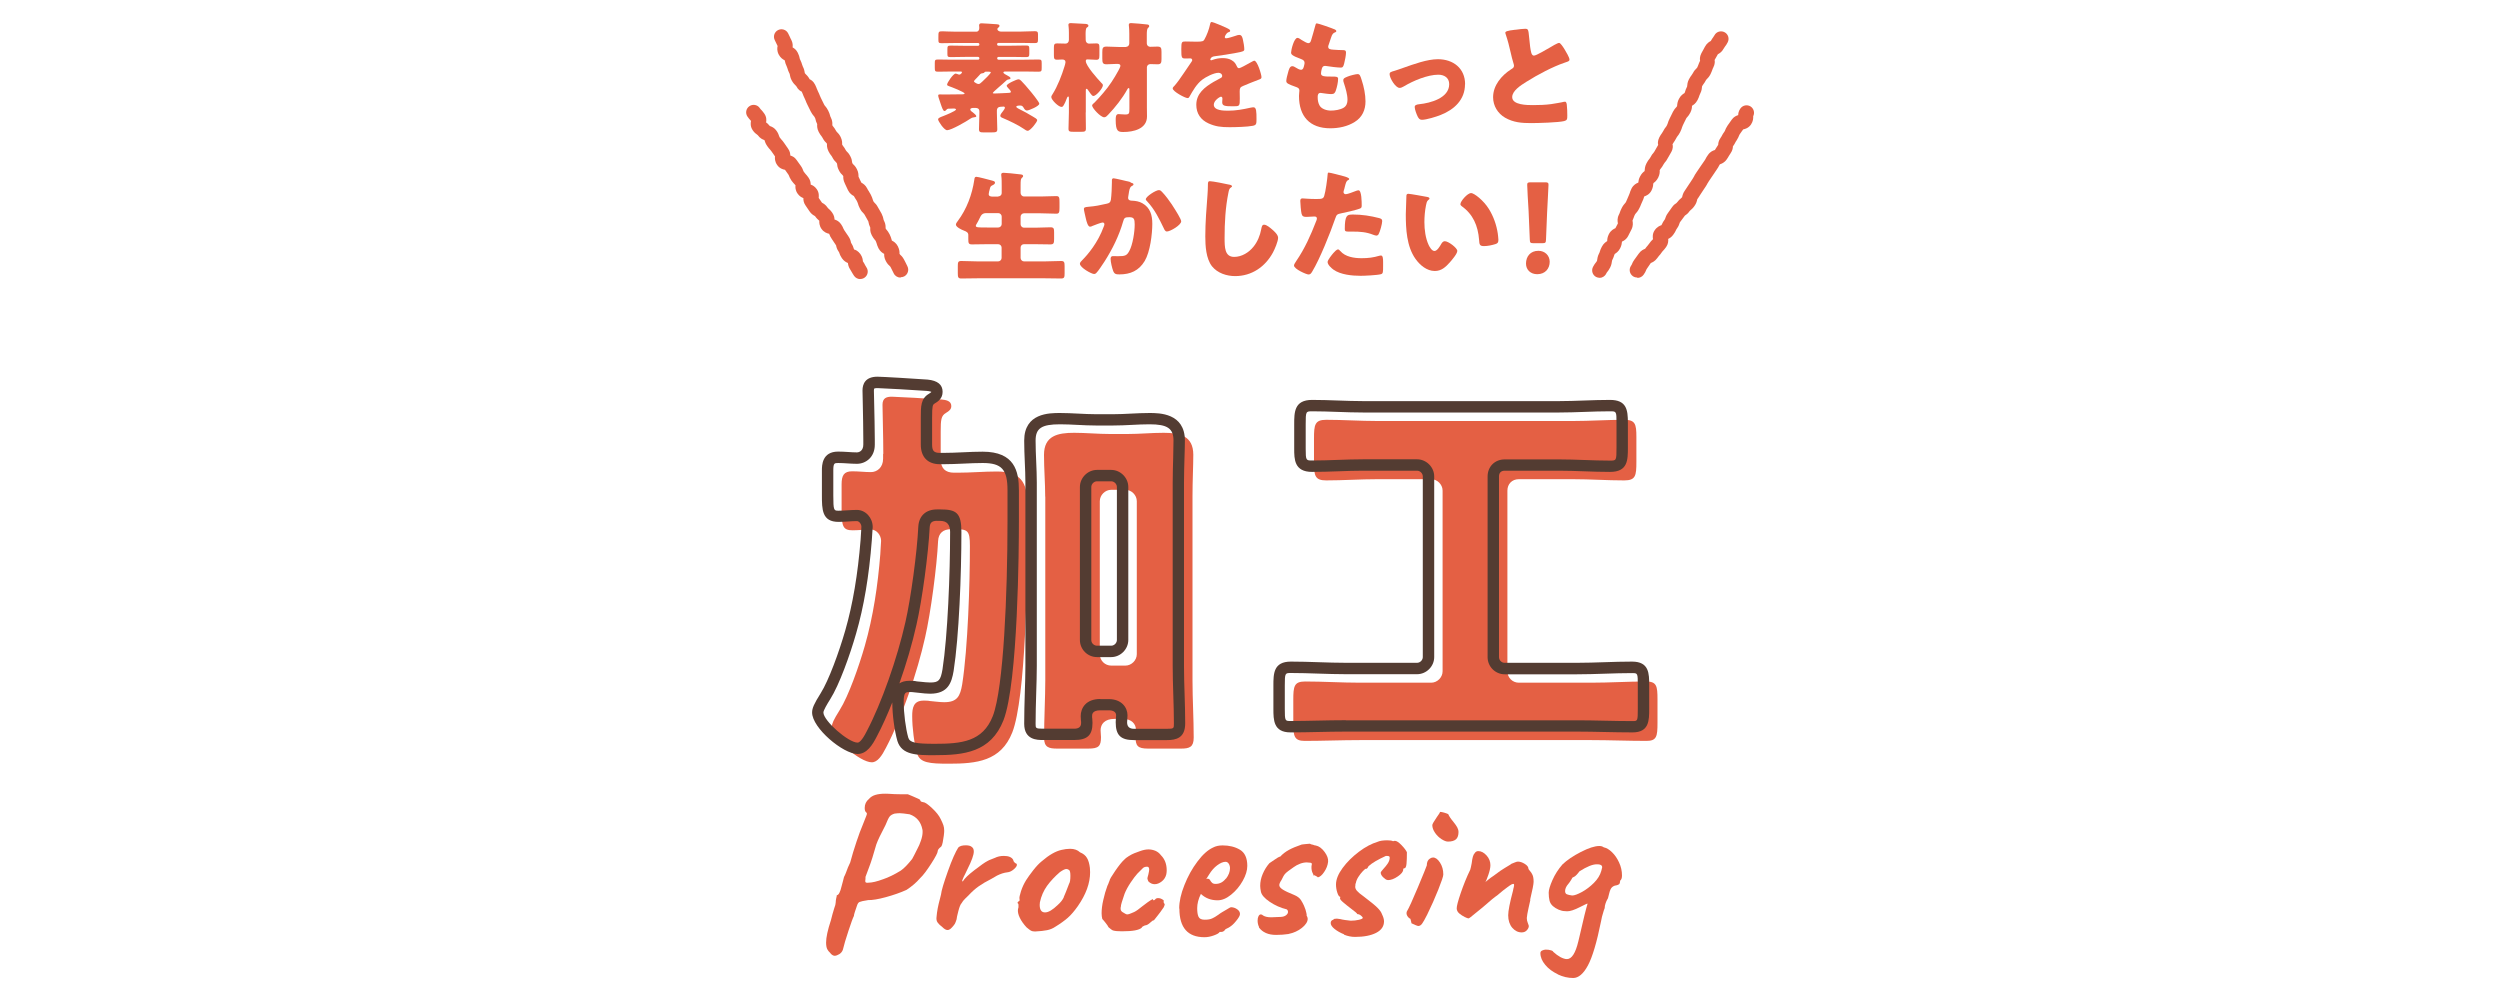 <?xml version="1.0" encoding="UTF-8"?>
<svg id="_レイヤー_1" data-name="レイヤー 1" xmlns="http://www.w3.org/2000/svg" width="250" height="100" version="1.1" viewBox="0 0 250 100">
  <defs>
    <style>
      .cls-1 {
        fill: #533c32;
      }

      .cls-1, .cls-2 {
        stroke-width: 0px;
      }

      .cls-2 {
        fill: #e46044;
      }
    </style>
  </defs>
  <g>
    <g>
      <path class="cls-2" d="M88.33,45.4c0-1.83-.08-4.23-.08-4.92s.41-.81.94-.81c.37,0,3.95.2,4.96.28.41.04.98.12.98.65,0,.33-.2.49-.53.69-.49.28-.53.69-.53,1.87v2.73c0,.94.45,1.38,1.34,1.38h.33c1.34,0,2.65-.12,3.95-.12,2.36,0,3.05,1.06,3.05,3.3v3.09c0,4.19-.16,16.24-1.51,19.7-1.14,2.89-3.58,3.13-6.35,3.13-1.91,0-2.89-.08-3.17-1.02-.29-.98-.49-2.56-.49-3.74,0-.81.12-1.55,1.14-1.55.16,0,.45,0,.61.04.49.04.98.12,1.46.12,1.3,0,1.59-.61,1.79-1.79.57-3.66.77-10.05.77-13.84,0-1.59-.24-1.67-1.55-1.67h-.33c-.81,0-1.26.41-1.3,1.18-.12,2.52-.73,7.16-1.3,9.64-.77,3.46-2.32,8.02-3.91,11.03-.41.81-.85,1.46-1.42,1.46-1.18,0-3.99-2.4-3.99-3.58,0-.29.16-.65.77-1.63.9-1.42,1.95-4.44,2.52-6.43.85-2.97,1.3-6.06,1.55-9.16,0-.2.08-1.22.08-1.34,0-.57-.45-1.14-1.02-1.14-.61,0-1.22.08-1.83.08-.98,0-1.1-.41-1.1-2.12v-2.48c0-.9.24-1.3,1.06-1.3.65,0,1.26.08,1.87.08s1.22-.45,1.22-1.34v-.49ZM104.52,49.67c0-1.38-.12-2.77-.12-4.19,0-1.91,1.38-2.2,3.01-2.2,1.18,0,2.4.12,3.58.12h1.75c1.22,0,2.4-.12,3.62-.12,1.59,0,2.97.28,2.97,2.2,0,1.06-.08,2.6-.08,4.19v18.35c0,1.91.12,3.83.12,5.74,0,.94-.41,1.1-1.26,1.1h-3.3c-1.06,0-1.26-.28-1.26-1.22,0-.24.04-.45.04-.69,0-.53-.41-1.06-1.3-1.06h-.85c-.98,0-1.38.53-1.38,1.14,0,.24.04.45.04.69,0,.9-.24,1.14-1.26,1.14h-3.13c-.81,0-1.3-.12-1.3-1.06,0-1.91.12-4.07.12-5.78v-18.35ZM109.98,65.42c0,.65.53,1.14,1.14,1.14h1.42c.61,0,1.14-.53,1.14-1.14v-15.3c0-.61-.53-1.14-1.14-1.14h-1.42c-.61,0-1.14.53-1.14,1.14v15.3Z"/>
      <path class="cls-2" d="M151.88,47.92c-.69,0-1.14.49-1.14,1.14v18.07c0,.61.49,1.14,1.14,1.14h7.24c1.83,0,3.66-.12,5.49-.12,1.06,0,1.14.45,1.14,1.79v2.36c0,1.34-.08,1.79-1.1,1.79-1.87,0-3.7-.08-5.53-.08h-23.12c-1.87,0-3.7.08-5.53.08-1.06,0-1.14-.49-1.14-1.79v-2.32c0-1.34.08-1.83,1.18-1.83,1.83,0,3.66.12,5.49.12h7.12c.61,0,1.14-.53,1.14-1.14v-18.07c0-.61-.53-1.14-1.14-1.14h-5.41c-1.67,0-3.38.12-5.09.12-1.1,0-1.22-.45-1.22-1.75v-2.44c0-1.38.08-1.87,1.22-1.87,1.71,0,3.42.12,5.09.12h19.62c1.67,0,3.38-.12,5.09-.12,1.1,0,1.22.41,1.22,1.71v2.48c0,1.42-.08,1.87-1.22,1.87-1.71,0-3.42-.12-5.09-.12h-5.45Z"/>
    </g>
    <g>
      <path class="cls-2" d="M83.22,95.49c-.08-.05-.15-.12-.21-.21-.12-.1-.21-.23-.29-.37-.07-.15-.11-.37-.11-.66,0-.51.16-1.25.48-2.22.1-.41.21-.81.33-1.19.1-.26.15-.46.15-.59,0-.12.02-.25.05-.41.04-.15.06-.26.06-.32.18,0,.34-.3.48-.9.06-.22.11-.41.15-.56.04-.15.07-.28.09-.36.03-.04.06-.11.1-.2.04-.09.07-.17.1-.24.12-.35.26-.69.42-1.01.18-.66.38-1.35.63-2.08s.44-1.27.6-1.62l.26-.66s.05-.13.1-.25c.05-.12.08-.22.08-.27s-.02-.1-.07-.13c-.1-.07-.15-.22-.15-.44,0-.37.14-.67.42-.9.16-.19.38-.33.65-.41s.6-.12.98-.12c.16,0,.45.01.86.04.18.01.65.02,1.41.02.09.04.25.11.48.2.5.21.75.33.75.37,0,.07.03.12.08.15.05.03.13.05.23.07.16,0,.45.2.87.59s.71.76.87,1.1c.13.26.22.47.27.62.05.15.08.33.08.55,0,.09-.01.25-.04.48-.03.23-.07.46-.11.68-.04.22-.1.36-.15.42-.24.18-.35.33-.35.46,0,.15-.21.56-.64,1.23s-.8,1.17-1.12,1.47c-.38.44-.84.83-1.36,1.17-.62.28-1.31.52-2.08.73-.77.21-1.35.3-1.75.29-.47.07-.76.14-.87.19-.11.05-.19.17-.25.36-.07.21-.14.41-.21.62-.07.21-.1.34-.1.42-.09.16-.27.65-.54,1.47s-.46,1.45-.56,1.89c-.06.19-.18.34-.35.45-.18.11-.34.17-.48.17-.07,0-.15-.03-.23-.08ZM86.82,88.27c.38,0,.88-.12,1.5-.35.53-.18,1.11-.46,1.76-.86.32-.22.7-.61,1.14-1.17.09-.15.26-.49.53-1.03.12-.21.23-.47.34-.79.11-.32.17-.61.17-.86,0-.12,0-.21-.02-.26-.15-.76-.57-1.27-1.28-1.52-.47-.07-.8-.11-.99-.11-.1,0-.27.01-.51.04-.23.07-.4.17-.5.3-.1.12-.23.41-.41.85-.47.89-.78,1.54-.92,1.94-.28,1-.52,1.76-.73,2.3-.21.54-.32.85-.35.94v.09c0,.09,0,.18-.02.26s0,.15.04.2c.03.03.11.04.24.04Z"/>
      <path class="cls-2" d="M93.77,92.26c-.12-.15-.15-.35-.11-.62.04-.5.15-1.08.33-1.74l.11-.44c.04-.4.28-1.18.69-2.34s.77-1.95,1.04-2.37c.15-.15.4-.22.75-.22.29,0,.5.06.62.18.12.09.18.23.18.44,0,.34-.21.93-.64,1.78l-.22.46c-.1.19-.19.37-.25.53-.07.16-.06.23.01.22.16-.28.55-.66,1.18-1.14.62-.48,1.05-.78,1.29-.9.1-.06.23-.12.4-.18.16-.06.27-.1.33-.13.26-.13.56-.2.9-.2.23,0,.44.03.6.1s.28.17.34.3c.01.1.06.18.12.24.07.06.11.1.14.11.04,0,.07.02.09.06s.02.06.02.08c0,.12-.1.27-.31.45-.21.18-.42.28-.64.3-.16.02-.33.05-.51.11-.18.06-.35.13-.53.22l-.57.33c-.5.25-.92.5-1.26.74-.34.24-.69.55-1.04.93-.07.07-.18.18-.32.31-.14.13-.26.29-.36.46-.1.1-.21.37-.32.8-.11.43-.17.7-.17.8-.02.04-.04.13-.09.26-.04.13-.11.25-.2.35-.13.16-.24.28-.33.35-.09.07-.18.11-.29.11-.15,0-.32-.1-.51-.29-.21-.16-.37-.31-.48-.46Z"/>
      <path class="cls-2" d="M103.1,93.07c-.1-.06-.25-.17-.44-.33-.29-.31-.52-.63-.68-.96-.16-.33-.22-.62-.18-.87.04-.1.06-.21.05-.31,0-.1-.01-.17-.01-.2-.06-.06-.09-.1-.09-.12s.01-.04.04-.07c.03-.02.05-.05.07-.08.09,0,.12-.08.09-.24-.03-.12.02-.37.15-.77s.3-.76.51-1.1c.16-.26.4-.59.71-.99s.6-.7.85-.9c.73-.63,1.39-1.01,1.98-1.14.29-.07.58-.11.86-.11.42,0,.75.12.99.35.32.13.56.32.7.57.15.25.24.58.29.99.01.09.02.23.02.44,0,1.09-.41,2.21-1.23,3.39-.34.48-.67.87-1.01,1.17-.34.29-.75.59-1.23.88-.26.18-.54.29-.84.35-.29.06-.69.1-1.19.13-.18,0-.32-.03-.42-.09ZM106.37,89.72c.12-.26.3-.71.54-1.35.09-.13.13-.4.13-.79,0-.35-.05-.55-.15-.59-.07-.06-.16-.09-.26-.09-.13,0-.34.1-.64.31-.51.44-.94.9-1.29,1.38-.34.48-.58,1.02-.71,1.64-.01.06-.02.15-.02.26,0,.5.18.75.53.75s.76-.25,1.28-.75c.28-.25.48-.5.6-.76Z"/>
      <path class="cls-2" d="M111.33,93.06c-.13-.05-.29-.17-.48-.34-.04-.1-.14-.24-.28-.42-.14-.18-.25-.31-.34-.4-.04-.16-.07-.35-.07-.57,0-.38.05-.83.17-1.34.11-.51.25-.98.41-1.41.06-.12.11-.23.14-.33.04-.1.06-.17.08-.2,0-.1.19-.42.56-.96.37-.54.67-.91.89-1.11.1-.12.26-.24.47-.37.21-.13.4-.23.56-.29.04-.01.22-.08.54-.2.32-.12.61-.18.87-.18.23,0,.47.05.69.14.23.1.41.25.56.45.38.38.57.88.57,1.5,0,.12-.01.25-.04.4-.07.29-.22.53-.45.71-.23.18-.47.28-.71.28s-.46-.1-.64-.29c-.06-.15-.09-.24-.09-.29s.03-.17.09-.37c.06-.26.09-.43.09-.51,0-.19-.07-.29-.2-.29-.18,0-.32.04-.42.13-.1.09-.29.28-.57.57-.19.21-.41.5-.67.89s-.46.76-.6,1.11c-.13.4-.22.68-.28.85-.05.17-.08.27-.08.3,0,.06,0,.11-.02.17-.02.05-.02.11-.02.17,0,.1.02.18.07.24.04.06.12.12.24.18.03.01.08.04.15.09s.15.07.22.07c.09,0,.21-.04.37-.11.16-.07.26-.12.31-.13.19-.09.46-.28.81-.57l.53-.4c.1-.07.19-.14.28-.19.08-.05.14-.09.19-.11s.07-.02.07.01c0,.06.02.09.07.09s.1-.03.15-.09c.06-.09.16-.13.31-.13.12,0,.24.03.36.1s.19.12.19.17l-.02.11c0,.07.04.15.11.22,0,.06-.02.14-.06.23-.04.1-.08.17-.14.23-.15.22-.31.45-.5.68-.18.23-.31.4-.38.48h-.02c-.07,0-.18.07-.31.2-.22.21-.41.31-.57.31-.06.03-.12.06-.2.1s-.11.08-.11.12c-.25.25-.91.37-1.98.37-.44,0-.73-.03-.86-.08Z"/>
      <path class="cls-2" d="M117.92,90.85c0-.69.17-1.47.52-2.34.34-.87.78-1.66,1.3-2.35.52-.7,1.04-1.16,1.55-1.4.28-.15.6-.22.97-.22.66,0,1.24.14,1.73.43.49.29.74.83.74,1.62,0,.45-.15.95-.46,1.5s-.69,1-1.16,1.38-.91.56-1.35.56c-.66,0-1.22-.21-1.67-.64-.25.5-.37.98-.37,1.43,0,.37.04.65.13.85.09.2.29.3.62.3s.56-.04.75-.13c.19-.09.37-.19.53-.31.16-.12.29-.21.37-.26l.09-.04h-.02c.26-.15.46-.26.58-.34.12-.08.23-.14.32-.17.22,0,.43.07.62.2s.29.29.29.48c0,.15-.13.39-.4.71-.26.33-.54.56-.81.69l-.26.13h.02c-.13.18-.26.26-.4.26h-.18c-.06.12-.25.23-.58.35-.33.12-.64.18-.94.18-1.67,0-2.51-.95-2.51-2.86ZM122.59,87.88c.27-.35.41-.7.41-1.06,0-.16-.04-.31-.12-.44-.08-.13-.19-.2-.32-.2-.25,0-.53.12-.84.35-.31.23-.58.54-.81.92l-.29.46c.06-.03.1-.04.13-.04.12,0,.21.05.26.15s.12.19.2.26c.07.07.19.11.35.11.41,0,.75-.18,1.02-.53Z"/>
      <path class="cls-2" d="M125.91,92.72c-.1-.21-.15-.42-.15-.66,0-.18.03-.32.09-.44.06-.12.14-.18.24-.18.07,0,.15.04.22.11.19.12.46.18.81.18.15,0,.47-.01.97-.04.22-.01.39-.07.52-.17.12-.1.19-.2.19-.32s-.04-.21-.13-.26h.02c-.62-.15-1.19-.4-1.72-.76-.53-.36-.82-.7-.88-1.02-.04-.21-.07-.4-.07-.57,0-.4.08-.79.25-1.19.17-.4.39-.76.67-1.08.07-.04.24-.16.5-.34.26-.18.44-.29.56-.32v.02c.26-.28.56-.51.89-.69.33-.18.76-.36,1.29-.54l.35-.04.46-.04s.05.03.12.06c.07.02.13.04.21.05.09.04.18.07.26.07.31.06.6.27.87.63s.39.69.36,1c-.04.35-.17.69-.39,1.01-.21.32-.43.51-.65.55.03-.01-.01-.05-.12-.11-.11-.06-.18-.1-.21-.11l-.09.04s0-.04-.01-.08c0-.04-.03-.08-.06-.14-.1-.19-.15-.43-.13-.73l.04-.22s-.03-.08-.08-.1-.12-.03-.21-.03c-.04-.01-.12-.02-.22-.02-.21,0-.43.04-.67.13-.24.09-.46.21-.65.35-.42.29-.7.5-.82.63-.12.12-.25.34-.39.65-.15.22-.22.39-.22.51,0,.15.11.29.34.44s.61.33,1.16.55c.31.13.53.3.66.5.13.2.23.39.31.57.07.18.12.31.15.39.03.09.06.21.09.35s.04.23.02.24l.04.09v-.02c.04.09.07.18.07.26,0,.29-.19.59-.57.9-.38.31-.84.51-1.36.62h.02c-.4.06-.81.09-1.25.09-.78,0-1.35-.25-1.72-.75Z"/>
      <path class="cls-2" d="M134.4,93.43c-.37-.15-.69-.33-.95-.54-.26-.21-.38-.41-.38-.58s.08-.29.24-.33l.11-.09s.09-.02.18-.02c.06-.01.13-.01.22.01.09.02.16.03.22.03.1.03.26.06.46.09l.57.07c.29,0,.57-.03.82-.09s.39-.12.39-.2c0-.04-.06-.12-.18-.22s-.24-.15-.37-.15c0-.06-.23-.26-.68-.59-.25-.19-.49-.38-.71-.57-.23-.19-.34-.33-.34-.42l.02-.04v-.11c-.1,0-.2-.14-.29-.42s-.13-.55-.13-.81c0-.5.22-1.05.66-1.65.44-.6.99-1.14,1.64-1.63s1.27-.81,1.86-.99c.22-.1.54-.15.97-.15.28,0,.47.03.57.09l.18-.04c.18,0,.4.15.68.44.28.29.45.53.53.7,0,.48-.01.87-.04,1.17-.03.29-.1.44-.22.44-.01,0-.04,0-.07.02-.03.02-.04.05-.04.11,0,.21-.18.43-.54.68-.36.25-.69.37-.98.37l-.09-.02c-.09-.01-.22-.1-.39-.26-.17-.16-.25-.32-.25-.48,0-.04.09-.16.26-.35.18-.19.33-.38.45-.56.12-.18.19-.38.19-.58,0-.07-.03-.12-.08-.14s-.15-.03-.3-.03c-.81.37-1.39.71-1.74,1.03-.04.09-.08.15-.12.2-.04.04-.08.07-.14.07,0-.01,0-.02-.02-.02-.03,0-.12.08-.29.25-.16.17-.31.36-.45.58-.14.22-.22.43-.25.62l-.04.07v.11s-.02.09-.02.18c0,.13.06.27.18.41.12.14.35.33.7.58.66.5,1.11.87,1.35,1.11s.39.46.45.65c.13.26.2.5.2.7,0,.5-.26.88-.78,1.15-.52.27-1.23.41-2.12.41-.35,0-.72-.07-1.09-.22Z"/>
      <path class="cls-2" d="M141.49,92.48c-.17-.07-.28-.12-.34-.15,0-.04-.02-.12-.05-.23-.04-.11-.05-.18-.05-.21-.13-.06-.24-.16-.32-.3-.08-.14-.1-.28-.05-.43.21-.35.58-1.16,1.11-2.43s.83-2,.89-2.19c0-.32.1-.55.31-.68.1-.07.21-.11.31-.11.25,0,.48.17.7.51.22.34.33.73.33,1.19,0,.18-.17.68-.5,1.51-.33.83-.7,1.66-1.11,2.5-.24.47-.41.78-.52.92-.11.15-.24.22-.38.22-.04,0-.15-.04-.32-.11ZM144.16,83.92c-.25-.16-.47-.37-.65-.63-.18-.26-.28-.52-.28-.78,0-.09.15-.36.46-.81.21-.28.31-.45.31-.51.1,0,.23.02.4.07.16.04.3.1.42.15.09.21.26.47.53.79.18.22.3.4.38.55.08.15.12.3.12.46,0,.32-.08.56-.25.72-.17.15-.44.23-.8.23-.18,0-.39-.08-.64-.24Z"/>
      <path class="cls-2" d="M153.04,89.97c-.03.13-.09.42-.19.85-.1.43-.15.76-.17.98,0,.16.03.33.1.5.07.17.1.27.1.3,0,.15-.07.29-.2.43-.13.14-.3.21-.51.21-.37,0-.68-.16-.95-.47-.26-.31-.4-.73-.4-1.24,0-.44.16-1.26.48-2.46.03-.16.05-.28.08-.36.02-.08.03-.15.03-.21,0-.07-.02-.11-.07-.11-.1,0-.25.07-.44.21-.19.14-.4.3-.62.47l-.55.46c-.23.15-.73.55-1.47,1.21-.1.07-.35.28-.74.6-.39.33-.61.5-.67.5s-.19-.05-.38-.14c-.2-.1-.38-.22-.55-.36-.17-.15-.25-.32-.25-.51,0-.22.13-.73.4-1.52s.58-1.57.95-2.33c.04-.12.09-.34.15-.66.06-.53.15-.86.29-.99.09-.15.21-.22.37-.22.29,0,.57.15.83.44.26.29.38.62.38.97,0,.25-.07.58-.21.98s-.24.64-.3.71c.04-.03.14-.11.28-.23.14-.12.33-.26.56-.41.5-.38.87-.64,1.12-.78.25-.14.43-.25.53-.32.06-.04.11-.08.14-.1.04-.02.06-.03.08-.03.04-.01.13-.05.25-.1.12-.05.22-.08.3-.08.22,0,.45.08.69.23.24.15.36.31.36.47,0,.04.05.12.15.23.1.11.19.24.26.4.07.15.11.38.11.69,0,.23-.12.84-.35,1.8Z"/>
      <path class="cls-2" d="M155.77,97.42c-.51-.24-.93-.55-1.25-.94-.32-.38-.48-.77-.48-1.17,0-.12.06-.21.18-.26s.23-.09.35-.09c.19,0,.36.02.52.07.15.04.23.1.23.15.25.23.5.41.74.54.24.12.45.19.63.19.48,0,.86-.59,1.14-1.76l.07-.29c.44-1.94.73-3.1.86-3.5-.04,0-.12.03-.24.09l-.53.26c-.54.28-.97.42-1.28.42l-.26-.02c-.16,0-.36-.05-.58-.14-.23-.1-.42-.22-.58-.36-.18-.16-.29-.35-.34-.56-.05-.21-.08-.47-.08-.78,0-.26.12-.68.37-1.25.25-.57.59-1.1,1.01-1.58.44-.42,1.05-.84,1.83-1.24s1.39-.6,1.85-.6c.18,0,.32.04.44.13.28.06.56.22.84.5.28.27.51.61.7,1.02.19.41.29.84.29,1.3,0,.25-.06.42-.18.51-.01.19-.05.31-.11.36-.06.05-.15.09-.29.12-.15.01-.28.07-.41.18-.12.1-.22.32-.3.66l-.11.44s-.05.09-.1.18c-.05.09-.1.21-.15.36s-.08.3-.08.45l-.09.24c-.12.38-.18.59-.18.62l-.09.44c-.43,2.13-.87,3.61-1.32,4.44-.45.84-.95,1.25-1.47,1.25s-1.03-.12-1.54-.36ZM158.19,89.2c.42-.23.83-.54,1.2-.91s.62-.77.74-1.2c.06-.21.09-.33.09-.37,0-.18-.14-.27-.42-.29h-.13c-.41,0-.98.23-1.72.7-.23.31-.41.49-.54.55s-.18.09-.17.09c-.06.12-.13.23-.21.35-.08.12-.14.21-.19.26-.22.25-.33.49-.33.73,0,.16.06.27.18.32s.29.09.53.12c.22,0,.54-.12.97-.35Z"/>
    </g>
  </g>
  <g>
    <path class="cls-1" d="M93.46,75.52c-1.76,0-3.28,0-3.72-1.42-.29-1.01-.51-2.62-.51-3.86-.5,1.25-1.02,2.42-1.54,3.39-.44.87-1.01,1.77-1.93,1.77-1.45,0-4.55-2.6-4.55-4.15,0-.43.19-.86.86-1.93.8-1.27,1.84-4.12,2.46-6.29.75-2.62,1.25-5.58,1.53-9.05,0-.08.02-.47.05-.81.02-.23.03-.43.03-.49,0-.28-.23-.57-.45-.57-.29,0-.58.02-.88.04-.32.02-.64.04-.95.04-1.67,0-1.67-1.24-1.67-2.68v-2.48c0-.46,0-1.87,1.62-1.87.34,0,.68.02,1,.04.29.02.58.04.87.04s.65-.2.65-.78v-.49c0-1.13-.03-2.48-.05-3.5-.01-.64-.03-1.15-.03-1.42,0-.63.26-1.38,1.5-1.38.4,0,4,.21,5.01.29,1,.1,1.5.51,1.5,1.22s-.5.99-.79,1.17c-.2.12-.26.21-.26,1.39v2.73c0,.62.19.82.78.82h.33c.67,0,1.33-.03,1.98-.06.66-.03,1.31-.06,1.97-.06,3.19,0,3.62,1.95,3.62,3.86v3.09c0,2.66-.08,16.12-1.54,19.9-1.27,3.23-3.98,3.5-6.88,3.5ZM90.94,69.21c-.36,0-.57,0-.57.98,0,1.13.2,2.68.46,3.58.15.48.69.61,2.63.61,2.68,0,4.81-.2,5.82-2.77,1.08-2.79,1.47-12.24,1.47-19.49v-3.09c0-2.09-.58-2.73-2.48-2.73-.64,0-1.27.03-1.92.06-.67.03-1.35.06-2.03.06h-.33c-1.21,0-1.91-.71-1.91-1.95v-2.73c0-1.1,0-1.89.81-2.36.18-.11.23-.16.25-.19-.02-.02-.13-.07-.47-.1-1.04-.08-4.57-.28-4.91-.28-.27,0-.33.04-.34.05,0,0-.03.05-.03.2,0,.26.01.77.03,1.39.02,1.03.06,2.39.06,3.53v.49c0,1.25-.9,1.91-1.79,1.91-.31,0-.62-.02-.94-.04-.3-.02-.61-.04-.93-.04-.37,0-.49,0-.49.74v2.48c0,1.55.06,1.55.53,1.55.29,0,.58-.02.88-.04.32-.02.64-.04.95-.04.86,0,1.58.78,1.58,1.71,0,.06-.02.3-.04.57-.02.31-.05.66-.05.77-.28,3.59-.79,6.62-1.57,9.31-.62,2.17-1.69,5.15-2.59,6.57-.32.51-.68,1.12-.68,1.33,0,.82,2.49,3.01,3.42,3.01.13,0,.42-.15.92-1.15,1.46-2.77,3.04-7.25,3.86-10.9.54-2.35,1.17-6.99,1.29-9.55.06-1.08.76-1.72,1.87-1.72h.33c1.58,0,2.11.32,2.11,2.24,0,4.29-.24,10.48-.78,13.92-.2,1.15-.54,2.27-2.35,2.27-.35,0-.69-.04-1.04-.08-.16-.02-.32-.04-.47-.05-.19-.04-.47-.04-.56-.04ZM93.71,52.08c-.58,0-.71.25-.74.64-.13,2.66-.76,7.3-1.32,9.74-.42,1.88-1.02,3.93-1.71,5.88.24-.16.56-.26,1-.26.26,0,.53,0,.75.06.08,0,.25.02.42.04.3.03.61.07.91.07.85,0,1.04-.2,1.23-1.32.52-3.38.76-9.49.76-13.74q0-1.1-.98-1.1h-.33ZM116.7,74.01h-3.3c-1.33,0-1.83-.48-1.83-1.79,0-.14.01-.27.02-.4,0-.1.02-.19.02-.3,0-.31-.27-.49-.73-.49h-.85c-.82,0-.82.43-.82.57,0,.1,0,.2.02.29.01.13.02.26.02.4,0,1.23-.51,1.71-1.83,1.71h-3.13c-.56,0-1.87,0-1.87-1.62,0-.99.03-2.04.06-3.07.03-.96.06-1.89.06-2.71v-18.35c0-.68-.03-1.36-.06-2.04-.03-.71-.06-1.43-.06-2.15,0-2.76,2.51-2.76,3.58-2.76.6,0,1.21.03,1.82.06.59.03,1.18.06,1.76.06h1.75c.6,0,1.19-.03,1.78-.06.61-.03,1.22-.06,1.84-.06.97,0,3.54,0,3.54,2.76,0,.48-.02,1.06-.04,1.7-.02.77-.05,1.63-.05,2.49v18.35c0,.95.03,1.9.06,2.85.03.96.06,1.92.06,2.89,0,1.47-.92,1.67-1.83,1.67ZM110.03,69.91h.85c1.28,0,1.87.84,1.87,1.62,0,.14-.01.27-.02.4,0,.1-.02.19-.02.3q0,.65.69.65h3.3c.69,0,.69-.04.69-.53,0-.95-.03-1.9-.06-2.85-.03-.96-.06-1.92-.06-2.89v-18.35c0-.88.03-1.75.05-2.53.02-.63.03-1.19.03-1.67,0-1.22-.61-1.63-2.4-1.63-.6,0-1.19.03-1.78.06-.61.03-1.22.06-1.84.06h-1.75c-.6,0-1.21-.03-1.82-.06-.59-.03-1.18-.06-1.76-.06-1.85,0-2.44.4-2.44,1.63,0,.71.03,1.41.06,2.1.03.7.06,1.4.06,2.09v18.35c0,.84-.03,1.78-.06,2.75-.03,1.01-.06,2.05-.06,3.03,0,.43,0,.49.73.49h3.13q.69,0,.69-.57c0-.1,0-.2-.02-.29-.01-.13-.02-.26-.02-.4,0-.79.51-1.71,1.95-1.71ZM111.12,65.71h-1.42c-.94,0-1.71-.77-1.71-1.71v-15.3c0-.92.78-1.71,1.71-1.71h1.42c.92,0,1.71.78,1.71,1.71v15.3c0,.92-.78,1.71-1.71,1.71ZM109.7,48.13c-.3,0-.57.27-.57.57v15.3c0,.35.3.57.57.57h1.42c.3,0,.57-.27.57-.57v-15.3c0-.3-.27-.57-.57-.57h-1.42Z"/>
    <path class="cls-1" d="M163.24,73.24c-.95,0-1.88-.02-2.81-.04-.91-.02-1.82-.04-2.72-.04h-23.12c-.94,0-1.86.02-2.79.04-.92.02-1.83.04-2.75.04-1.71,0-1.71-1.25-1.71-2.36v-2.32c0-1.18,0-2.4,1.75-2.4.92,0,1.84.03,2.77.06.91.03,1.82.06,2.73.06h7.12c.3,0,.57-.27.57-.57v-18.07c0-.3-.27-.57-.57-.57h-5.41c-.82,0-1.65.03-2.49.06-.86.03-1.73.06-2.6.06-1.79,0-1.79-1.28-1.79-2.32v-2.44c0-1.2,0-2.44,1.79-2.44.87,0,1.73.03,2.6.06.84.03,1.67.06,2.49.06h19.62c.82,0,1.66-.03,2.49-.06.86-.03,1.73-.06,2.59-.06,1.66,0,1.79.99,1.79,2.28v2.48c0,1.25,0,2.44-1.79,2.44-.87,0-1.73-.03-2.59-.06-.84-.03-1.67-.06-2.49-.06h-5.45c-.36,0-.57.21-.57.57v18.07c0,.28.22.57.57.57h7.24c.91,0,1.82-.03,2.73-.06.92-.03,1.84-.06,2.77-.06,1.71,0,1.71,1.2,1.71,2.36v2.36c0,1.16,0,2.36-1.67,2.36ZM134.59,72.03h23.12c.92,0,1.83.02,2.75.04.92.02,1.85.04,2.79.04.51,0,.53,0,.53-1.22v-2.36c0-1.22-.01-1.22-.57-1.22-.91,0-1.82.03-2.73.06-.92.03-1.84.06-2.77.06h-7.24c-.94,0-1.71-.77-1.71-1.71v-18.07c0-.99.72-1.71,1.71-1.71h5.45c.84,0,1.68.03,2.53.06.85.03,1.7.06,2.55.06.64,0,.65,0,.65-1.31v-2.48c0-1.14-.01-1.14-.65-1.14-.85,0-1.71.03-2.55.06-.85.03-1.7.06-2.53.06h-19.62c-.84,0-1.68-.03-2.53-.06-.85-.03-1.7-.06-2.55-.06-.63,0-.65,0-.65,1.3v2.44c0,1.18.04,1.18.65,1.18.85,0,1.71-.03,2.55-.06.85-.03,1.7-.06,2.53-.06h5.41c.92,0,1.71.78,1.71,1.71v18.07c0,.93-.78,1.71-1.71,1.71h-7.12c-.92,0-1.84-.03-2.77-.06-.91-.03-1.82-.06-2.73-.06-.58,0-.61,0-.61,1.26v2.32c0,1.22.03,1.22.57,1.22.91,0,1.81-.02,2.72-.04.93-.02,1.87-.04,2.81-.04Z"/>
  </g>
  <g>
    <path class="cls-2" d="M99.27,9.28c0,.07.12.07.18.07.25,0,.91-.04,1.2-.05.23-.01.44,0,.44-.12,0-.1-.19-.28-.26-.36-.05-.06-.16-.17-.16-.25,0-.2,1.02-.64,1.17-.64.12,0,.2.07.29.16.28.28.54.59.79.89.18.2,1.01,1.22,1.01,1.39,0,.24-1.02.68-1.24.68-.12,0-.22-.1-.28-.2-.11-.18-.16-.3-.4-.3-.08,0-.38.01-.38.12,0,.07.11.14.19.18.46.22,1.06.56,1.44.79.23.13.46.26.46.38,0,.18-.68,1.06-.95,1.06-.12,0-.25-.1-.4-.2-.53-.37-1.44-.8-2.05-1.06-.17-.07-.29-.12-.29-.25s.2-.37.29-.48c.07-.1.17-.23.17-.32,0-.08-.07-.12-.16-.11l-.3.02c-.2.01-.34.14-.34.36v.29c0,.53.04,1.07.04,1.6,0,.28-.12.31-.59.31h-.78c-.31,0-.46-.02-.46-.31,0-.53.04-1.07.04-1.6v-.19c0-.35-.28-.35-.54-.35-.11,0-.37,0-.37.16,0,.06.02.1.11.18.05.05.06.05.11.08.14.11.38.31.38.4,0,.1-.12.11-.22.12-.19.02-.23.05-.36.13-.4.28-1.92,1.16-2.34,1.16-.3,0-.9-.91-.9-1.08,0-.16.28-.24.53-.34.18-.07,1.26-.5,1.26-.65,0-.06-.11-.1-.17-.1-.1,0-.52.01-.62.02-.08.01-.13.05-.18.12-.05.06-.11.11-.18.11-.14,0-.24-.3-.38-.71-.04-.12-.07-.23-.12-.36-.04-.11-.13-.37-.13-.48s.11-.11.17-.11c.04,0,.38.01.43.01.61-.01,1.21-.02,1.82-.02.06,0,.22-.01.22-.08,0-.14-1.34-.66-1.55-.73-.12-.04-.2-.07-.2-.17,0-.17.61-1.09.85-1.09.05,0,.17.04.22.06s.08.04.14.04c.18,0,.28-.2.28-.23,0-.08-.11-.08-.17-.08h-.8c-.48,0-.96.02-1.44.02-.29,0-.31-.08-.31-.41v-.44c0-.29.02-.37.31-.37.48,0,.96.02,1.44.02h2.58c.07,0,.13-.06.13-.13v-.02c0-.07-.06-.13-.13-.13h-1.3c-.48,0-.97.02-1.45.02-.29,0-.32-.07-.32-.32v-.48c0-.29.04-.35.33-.35.48,0,.96.02,1.44.02h1.3c.07,0,.13-.06.13-.13v-.02c0-.07-.06-.13-.13-.13h-2.21c-.48,0-.97.02-1.45.02-.29,0-.31-.08-.31-.37v-.22c0-.56,0-.6.41-.6.25,0,.67.04,1.36.04h2.01c.22,0,.31-.17.31-.37,0-.05,0-.08-.01-.17-.01-.05-.01-.06-.01-.08,0-.17.1-.22.24-.22.17,0,1.16.07,1.31.08.32.02.49.02.49.18,0,.06-.04.11-.08.14-.06.04-.13.1-.13.18,0,.17.22.25.36.25h1.93c.48,0,.97-.04,1.46-.04.25,0,.31.07.31.3v.53c0,.28-.04.36-.31.36-.49,0-.97-.02-1.46-.02h-2.19c-.07,0-.13.06-.13.13v.02c0,.07.06.13.13.13h1.31c.48,0,.96-.02,1.44-.02.3,0,.34.06.34.34v.48c0,.26-.04.34-.32.34-.48,0-.96-.02-1.45-.02h-1.31c-.07,0-.13.06-.13.13v.02c0,.07.06.13.13.13h2.57c.48,0,.96-.02,1.44-.02.29,0,.31.08.31.4v.44c0,.3-.02.38-.31.38-.48,0-.96-.02-1.44-.02h-1.92c-.06,0-.16.02-.16.1,0,.1.26.23.36.28.14.07.35.19.35.29s-.1.11-.18.12c-.17.04-.19.05-.36.22-.16.16-.4.36-.62.55-.31.28-.6.52-.6.58ZM97.39,8.11c0,.1.16.17.24.22.08.05.17.07.24.07.11,0,.2-.1.35-.23.22-.19.86-.83.86-.92,0-.08-.13-.08-.19-.08h-.29c-.1,0-.11,0-.14.05-.06.08-.08.08-.18.1-.2.02-.25.08-.32.17-.08.1-.18.19-.26.28-.17.17-.3.3-.3.36Z"/>
    <path class="cls-2" d="M108.57,11.24c0,.54.02,1.08.02,1.63,0,.29-.13.31-.52.31h-.68c-.42,0-.54-.02-.54-.3,0-.55.04-1.09.04-1.64v-1.4c0-.08,0-.19-.07-.19-.08,0-.13.17-.17.26-.08.23-.16.4-.22.5-.13.26-.19.28-.29.28-.29,0-1.01-.7-1.01-.98,0-.11.05-.17.13-.3.49-.77.92-1.88,1.19-2.77.04-.11.1-.35.1-.43,0-.19-.14-.26-.32-.26-.17,0-.34.02-.52.02-.29,0-.32-.11-.32-.46v-.74c0-.31.04-.43.31-.43s.56.02.84.02c.22,0,.35-.16.35-.37v-.71c0-.47-.05-.73-.05-.8,0-.14.12-.17.24-.17.13,0,1.31.07,1.48.08.11.01.28.04.28.18,0,.1-.07.13-.16.19-.1.07-.12.35-.12.66,0,.19.01.4.01.58,0,.2.13.36.34.36.24,0,.48-.02.72-.02.29,0,.31.12.31.46v.72c0,.34-.04.46-.31.46s-.55-.04-.84-.04h-.07c-.11,0-.14.07-.14.17,0,.47,1.2,1.8,1.55,2.17.07.07.16.14.16.24,0,.31-.68,1.08-.95,1.08-.11,0-.19-.12-.28-.23-.05-.07-.23-.32-.29-.41-.05-.06-.07-.08-.11-.08-.08,0-.08.08-.08.2v2.17ZM112.59,4.69c.17,0,.34-.12.34-.38v-.91c0-.58-.05-.83-.05-.91,0-.16.11-.18.24-.18.19,0,1.34.1,1.62.14.11.02.18.05.18.17,0,.07-.05.11-.12.18-.11.1-.12.4-.12.68v.83c0,.25.17.37.34.37.24,0,.48-.02.72-.02.37,0,.41.14.41.53v.7c0,.37-.04.54-.38.54-.25,0-.49-.02-.74-.02-.18,0-.34.14-.34.32v4.02c0,.36.01.6.01.9,0,1.25-1.37,1.55-2.36,1.55-.53,0-.77-.06-.77-1.21,0-.25,0-.58.28-.58.11,0,.41.04.66.04.42,0,.43-.1.43-.61v-1.92c0-.06-.02-.11-.08-.11s-.1.07-.13.13c-.5.9-1.2,1.79-1.91,2.53-.11.12-.24.26-.4.26-.35,0-1.21-.91-1.21-1.19,0-.08.17-.22.26-.3.19-.18.68-.73.86-.95.59-.68,1.08-1.44,1.51-2.23.05-.1.2-.37.2-.47,0-.19-.19-.2-.34-.2-.35,0-.7.04-1.05.04-.38,0-.42-.16-.42-.59v-.6c0-.43.04-.58.42-.58.42,0,.84.04,1.26.04h.68Z"/>
    <path class="cls-2" d="M122.65,2.79c.22.1.37.18.37.29,0,.1-.13.13-.22.16-.14.06-.32.36-.32.46s.06.13.14.13c.18,0,.72-.18.97-.26.1-.04.23-.08.33-.08.26,0,.32.25.37.47.06.24.14.72.14.97,0,.18-.11.23-.77.35-.66.12-1.48.26-2.22.35-.38.05-.41.31-.41.32,0,.06.06.08.11.08.02,0,.08-.02.11-.04.35-.12.66-.18,1.02-.18.29,0,.62.05.86.19.34.19.42.35.58.68.05.1.11.14.2.14.12,0,.76-.36,1.12-.56.11-.06.19-.11.24-.13s.11-.06.16-.06c.3,0,.72,1.38.72,1.65,0,.16-.12.19-.36.28-.58.22-.94.37-1.49.6-.29.12-.33.23-.33.55,0,.14.01.43.01.7,0,.77-.01.78-.68.78-.83,0-1.08-.04-1.08-.41,0-.11.01-.22.02-.32v-.06c0-.08-.05-.17-.14-.17-.12,0-.72.38-.72.8,0,.6,1.02.6,1.44.6.77,0,1.47-.13,2.23-.3.11-.02.22-.04.3-.04.29,0,.3.43.3,1.2,0,.46-.02.58-.37.65-.54.11-1.74.14-2.33.14-.84,0-1.39-.06-2.1-.38-.77-.35-1.22-.98-1.22-1.86,0-1.13.85-1.77,1.73-2.29.2-.12.44-.25.66-.36.11-.05.2-.11.2-.24,0-.17-.16-.31-.37-.31-.46,0-1.28.42-1.64.7-.56.44-.92,1.08-1.27,1.7-.04.07-.08.13-.18.13-.26,0-1.49-.67-1.49-.96,0-.1.07-.17.22-.32.49-.56,1.27-1.81,1.66-2.35.06-.08.07-.12.07-.17,0-.1-.08-.17-.18-.17-.14,0-.31.01-.47.01-.41,0-.44-.04-.44-.94,0-.74.05-.76.43-.76.26,0,.7.02,1.09.02.59,0,.7-.05.79-.22.24-.42.47-1.04.56-1.49.04-.18.06-.26.18-.26.13,0,1.27.49,1.46.58Z"/>
    <path class="cls-2" d="M133.44,2.92c.11.05.19.11.19.19,0,.07-.05.1-.11.12-.19.08-.29.13-.43.58l-.22.66c-.02.06-.05.12-.05.19,0,.24.17.29.55.31.29.02.58.04.86.04.23,0,.37,0,.37.26s-.11.8-.18,1.07c-.08.31-.14.42-.32.42-.34,0-1.14-.1-1.49-.16-.02-.01-.06-.01-.1-.01-.28,0-.32.23-.37.46l-.02.1s-.02.14-.02.19c0,.31.32.32,1.19.32.32,0,.52.01.52.22,0,.34-.11.83-.22,1.15-.08.25-.17.38-.46.38-.26,0-.72-.07-1-.11-.02-.01-.06-.01-.08-.01-.25,0-.28.24-.28.38v.07c0,.26.04.53.17.78.19.38.73.54,1.14.54s.95-.08,1.29-.29c.28-.17.38-.47.38-.78,0-.55-.19-1.16-.36-1.69-.04-.11-.06-.18-.06-.28,0-.16.08-.22.43-.36.26-.11.83-.25,1.01-.25.22,0,.28.22.4.6.22.66.38,1.44.38,2.13,0,.85-.32,1.58-1.07,2.05-.72.46-1.61.64-2.45.64-2.06,0-3.13-1.2-3.13-3.23,0-.14.04-.5.04-.53,0-.26-.19-.32-.36-.38-.79-.28-.95-.37-.95-.59s.11-.6.17-.82c.08-.31.17-.66.43-.66.12,0,.24.07.35.14.13.08.36.22.52.22.1,0,.22-.05.28-.3.04-.14.08-.32.08-.38,0-.22-.14-.31-.32-.38-.98-.36-1.03-.49-1.03-.67,0-.25.29-1.46.64-1.46.12,0,.25.1.43.22.19.12.53.31.64.31.19,0,.25-.14.3-.32.1-.34.28-.94.4-1.4.05-.19.06-.26.17-.26.14,0,1.54.49,1.75.59Z"/>
    <path class="cls-2" d="M146.5,8.43c0,1.54-1.08,2.53-2.42,3.06-.44.18-1.44.49-1.89.49-.23,0-.32-.14-.42-.32-.11-.22-.3-.72-.3-.96,0-.19.19-.25.46-.28,1.1-.11,2.99-.61,2.99-2,0-.65-.5-.95-1.09-.95-1.07,0-2.52.61-3.43,1.16-.17.1-.31.16-.44.16-.41,0-1-.98-1-1.37,0-.2.14-.24.5-.34.23-.06.63-.22.88-.3,1.02-.36,2.38-.86,3.45-.86,1.52,0,2.72.9,2.72,2.51Z"/>
    <path class="cls-2" d="M151.52,2.98c.47-.06.74-.1.97-.1.32,0,.35.02.43.92.07.77.12,1.13.2,1.45.04.14.1.31.28.31.23,0,1.29-.64,1.56-.79.18-.11.79-.48.95-.48.13,0,.38.37.55.65.13.22.49.8.49,1.03,0,.13-.13.18-.38.26-.05.02-.11.04-.17.06-1.09.37-2.61,1.16-3.78,1.9-.58.36-1.4.9-1.4,1.52,0,.8,1.52.8,2.08.8.61,0,1.25-.02,1.82-.1.25-.04,1.08-.17,1.27-.23.04,0,.08-.01.12-.01.12,0,.16.2.17.3.04.35.05.74.05,1.09s-.01.47-.32.55c-.55.14-2.63.2-3.29.2-.95,0-1.77-.06-2.61-.54-.74-.43-1.2-1.19-1.2-2.05,0-1.19.85-2.18,1.8-2.79.18-.11.29-.17.29-.37,0-.08-.04-.18-.07-.29-.1-.32-.18-.66-.26-1.01-.13-.59-.3-1.25-.5-1.83-.01-.04-.04-.11-.04-.14,0-.14.14-.22,1.01-.32Z"/>
    <path class="cls-2" d="M99.83,19.64c.18,0,.34-.14.34-.32v-.68c0-.37,0-.78-.04-1.06-.01-.04-.01-.08-.01-.11,0-.17.12-.19.25-.19.17,0,1.09.08,1.69.16.18.02.25.06.25.17,0,.06-.04.11-.13.19-.1.08-.12.25-.12.71v.79c0,.18.16.35.33.35h1.68c.52,0,1.04-.04,1.56-.04.31,0,.32.16.32.64v.53c0,.46-.04.59-.32.59-.52,0-1.04-.04-1.56-.04h-1.68c-.18,0-.33.16-.33.34v.76c0,.18.16.34.33.34h1.15c.5,0,1.01-.04,1.51-.04.34,0,.36.14.36.53v.65c0,.4-.04.53-.37.53-.5,0-1-.02-1.5-.02h-1.15c-.18,0-.33.14-.33.34v1.04c0,.18.16.34.33.34h2.1c.54,0,1.08-.04,1.62-.04.32,0,.35.13.35.54v.67c0,.41-.02.54-.35.54-.54,0-1.08-.02-1.62-.02h-6.74c-.54,0-1.08.02-1.62.02-.32,0-.35-.13-.35-.54v-.67c0-.41.02-.54.35-.54.54,0,1.08.04,1.62.04h2.07c.18,0,.34-.16.34-.34v-1.04c0-.19-.16-.34-.34-.34h-1.13c-.49,0-1,.02-1.49.02-.34,0-.37-.12-.37-.53v-.41c0-.24-.17-.34-.44-.44-.22-.08-.8-.35-.8-.6,0-.12.11-.25.18-.35.9-1.2,1.44-2.65,1.66-4.13.02-.17.04-.3.2-.3.18,0,1.24.29,1.55.37.23.06.32.1.32.22s-.13.2-.24.25c-.22.1-.23.17-.29.41-.04.13-.1.38-.1.48,0,.2.17.24.34.25h.61ZM99.83,22.75c.18,0,.34-.16.34-.34v-.76c0-.18-.16-.34-.34-.34h-1.21c-.42,0-.53.25-.66.52-.08.18-.22.43-.28.53-.06.1-.1.16-.1.22,0,.17.23.17,1.12.17h1.13Z"/>
    <path class="cls-2" d="M113.04,18.25c.18.05.31.08.31.19,0,.08-.1.13-.18.17-.2.1-.25.42-.3.77l-.04.24c-.01.07-.02.13-.02.16,0,.11.05.19.12.23.12.06.25.06.29.06.31.01.7.07,1.01.25.79.44,1,1.19,1,2.05,0,1.07-.22,2.82-.76,3.73-.58.97-1.43,1.34-2.53,1.34-.35,0-.5-.04-.62-.34-.11-.28-.26-.91-.26-1.21,0-.16.06-.28.23-.28s.33.01.5.01c.73,0,.89-.06,1.14-.52.35-.64.54-1.92.54-2.65,0-.56-.08-.73-.54-.73-.41,0-.52.05-.62.44-.4,1.4-1.07,2.76-1.85,3.98-.17.26-.65,1-.85,1.18-.06.05-.12.08-.2.08-.26,0-1.42-.64-1.42-1.03,0-.12.13-.25.24-.36.54-.54,1.56-1.73,2.15-3.36.04-.1.06-.16.06-.22,0-.12-.07-.18-.19-.18s-.88.29-1.02.35c-.07.04-.14.07-.23.07-.2,0-.34-.46-.43-.88-.06-.28-.18-.76-.18-.88,0-.18.13-.2.44-.23.79-.07,1.08-.14,1.85-.31.24-.05.37-.13.41-.4.06-.44.1-1.26.1-1.73v-.18c0-.12.02-.23.17-.23.12,0,1.48.32,1.7.38ZM116.24,19.23c.35.37.65.79.94,1.21.02.05.07.11.12.19.28.43.82,1.29.82,1.5,0,.38-1.1,1.02-1.43,1.02-.17,0-.25-.19-.31-.32-.47-.97-.91-1.89-1.67-2.7-.05-.05-.13-.13-.13-.2,0-.28,1.01-.92,1.31-.92.16,0,.26.12.36.23Z"/>
    <path class="cls-2" d="M122.94,18.46c.1.02.26.07.26.17,0,.05-.05.08-.08.1-.19.11-.22.25-.28.55-.3,1.48-.38,2.99-.38,4.49,0,.95,0,1.92.96,1.92.75,0,1.47-.44,1.93-1.02.4-.49.66-1.13.77-1.74.05-.24.08-.46.29-.46.26,0,.62.32.82.49.22.19.58.52.58.82,0,.36-.34,1.15-.52,1.48-.77,1.42-2.12,2.35-3.77,2.35-.85,0-1.76-.29-2.32-.98-.6-.77-.67-2.04-.67-3,0-1.38.12-2.85.22-4.15.02-.25.04-.66.04-.94s0-.42.2-.42c.28,0,1.57.26,1.96.35Z"/>
    <path class="cls-2" d="M134.33,17.61c.23.06.59.17.59.29,0,.06-.07.1-.12.12-.17.08-.22.28-.32.67-.02.11-.06.24-.11.4-.01.05-.02.1-.02.11,0,.14.1.22.23.22.18,0,.79-.24.97-.31.1-.04.22-.08.3-.08.32,0,.32,1.19.32,1.55,0,.17-.05.24-.24.3-.48.16-1.25.34-1.71.43-.52.11-.55.12-.7.55-.5,1.45-1.54,4.05-2.3,5.3-.1.16-.17.29-.37.29s-1.45-.54-1.45-.9c0-.11.1-.25.24-.47.83-1.21,1.44-2.57,1.97-3.95.04-.07.08-.2.08-.28,0-.17-.13-.2-.26-.2-.24,0-.53.04-.79.04s-.41-.04-.48-.3c-.06-.23-.13-1.03-.13-1.27,0-.16.02-.28.22-.28.12,0,.66.06,1.28.06s.79,0,.89-.3c.14-.43.32-1.73.35-2.21,0-.07.02-.13.1-.13.16,0,1.27.3,1.49.36ZM134.03,25.1c.49.59,1.4.72,2.12.72.67,0,1.16-.06,1.81-.25.04-.01.08-.02.13-.02.19,0,.22.26.22.65v.36c0,.66,0,.8-.22.86-.36.1-1.63.16-2.03.16-.85,0-2.01-.11-2.72-.62-.19-.14-.58-.48-.58-.76,0-.2.44-.74.59-.91.1-.11.31-.35.46-.35.08,0,.17.11.22.17ZM135.2,21.45c1.04,0,1.86.14,2.72.36.17.05.3.1.3.29,0,.28-.22,1.08-.36,1.32-.05.08-.12.14-.23.14-.08,0-.2-.05-.3-.08-.7-.28-1.33-.32-2.06-.32h-.43c-.28,0-.36-.04-.36-.25,0-1.38.24-1.45.72-1.45Z"/>
    <path class="cls-2" d="M142.7,19.69c.12.02.25.06.25.17,0,.05-.04.08-.12.14-.16.12-.19.35-.23.53-.11.55-.16,1.13-.16,1.68,0,.76.11,1.62.43,2.3.1.2.31.59.58.59s.55-.49.66-.68c.08-.14.19-.3.37-.3.36,0,1.25.68,1.25.97s-.55.92-.75,1.15c-.42.47-.84.86-1.5.86-.8,0-1.49-.59-1.93-1.21-.89-1.25-.97-3-.97-4.47,0-.23.05-1.68.06-1.85.01-.13.07-.19.2-.19.16,0,1.56.25,1.86.31ZM147.09,19.3c.32,0,1.27.74,1.8,1.6.47.76.76,1.6.89,2.46.02.19.06.48.06.62,0,.25-.06.36-.3.43-.35.11-.78.2-1.14.2-.44,0-.46-.16-.49-.61-.11-1.44-.61-2.58-1.75-3.39-.07-.06-.12-.11-.12-.2,0-.28.7-1.1,1.06-1.1Z"/>
    <path class="cls-2" d="M154.97,26.18c0,.66-.43,1.24-1.25,1.24-.65,0-1.12-.43-1.12-1.06,0-.71.44-1.28,1.24-1.28.65,0,1.13.47,1.13,1.1ZM153.35,24.32c-.31,0-.36-.05-.37-.36l-.12-2.84c-.05-.74-.14-2.4-.14-2.64,0-.2.07-.25.34-.25h1.46c.26,0,.33.05.33.25,0,.24-.1,1.88-.14,2.78l-.11,2.7c-.01.31-.06.36-.37.36h-.88Z"/>
  </g>
  <g>
    <path class="cls-2" d="M90.05,27.76c-.27,0-.54-.15-.67-.41l-.17-.34c-.04-.08-.08-.16-.16-.32t-.07-.08c-.09-.08-.25-.22-.4-.51-.16-.31-.17-.56-.16-.71-.17-.09-.4-.24-.57-.56-.11-.22-.15-.36-.19-.5-.02-.07-.03-.1-.07-.19-.04-.09-.06-.11-.11-.16-.09-.11-.19-.23-.3-.45-.18-.34-.16-.61-.15-.76-.11-.23-.15-.4-.18-.55-.01-.07-.01-.08-.05-.14-.07-.13-.11-.2-.15-.27-.06-.09-.11-.18-.21-.37-.03-.05-.03-.05-.08-.1-.12-.11-.24-.24-.37-.49-.12-.22-.15-.35-.19-.47-.02-.05-.03-.11-.08-.21-.06-.13-.1-.19-.14-.24-.06-.08-.11-.17-.2-.33-.17-.09-.41-.24-.58-.58-.09-.18-.13-.27-.17-.36-.04-.08-.07-.15-.14-.3-.17-.34-.17-.6-.16-.74t-.06-.09c-.12-.11-.25-.24-.38-.5-.15-.28-.17-.49-.18-.61q0-.06-.03-.1s-.02-.04-.07-.09c-.12-.11-.24-.24-.37-.49-.05-.1-.08-.14-.12-.19-.08-.1-.16-.2-.27-.42-.17-.34-.16-.61-.15-.75t-.06-.08c-.12-.11-.24-.24-.37-.49-.05-.1-.09-.14-.12-.19-.08-.1-.16-.2-.28-.43-.18-.35-.16-.63-.15-.78-.1-.19-.14-.34-.17-.48-.02-.07-.02-.1-.07-.18-.04-.08-.06-.11-.11-.16-.09-.11-.19-.23-.3-.45l-.32-.65c-.1-.2-.14-.3-.18-.41-.03-.06-.05-.13-.11-.25-.1-.2-.14-.31-.18-.42-.02-.06-.05-.13-.11-.25-.11-.04-.36-.18-.54-.54-.18-.18-.32-.32-.46-.58-.13-.25-.16-.43-.19-.58,0-.07,0-.07-.04-.12-.11-.22-.15-.36-.19-.49-.02-.07-.03-.1-.07-.19-.12-.24-.16-.41-.19-.55,0-.04-.01-.06-.02-.08-.18-.09-.42-.24-.6-.58-.19-.37-.15-.68-.11-.85-.07-.13-.1-.21-.14-.29-.03-.07-.07-.15-.14-.29-.19-.37-.05-.82.32-1.01.37-.19.82-.05,1.01.32.09.18.14.27.18.37.03.07.06.15.14.29.16.31.15.58.13.75.17.09.37.24.52.54.12.24.16.4.19.55.01.07.01.08.05.14.11.22.15.36.19.49.02.07.03.1.07.19.13.25.16.42.19.58,0,.07,0,.07.04.12.18.18.32.32.46.58.11.04.36.18.54.54.1.2.14.31.18.42.02.06.05.13.11.25.1.2.14.3.18.41.03.06.05.13.11.25l.32.65c.04.08.06.11.11.16.09.11.19.23.3.45.11.22.15.36.19.5.02.07.02.1.07.18.18.35.16.63.15.78.04.07.07.12.11.16.08.1.16.2.28.43t.07.09c.12.11.24.24.37.49.17.34.16.61.15.75.04.09.08.13.11.18.08.1.16.2.27.42t.07.09c.12.11.24.24.37.49.15.28.17.49.18.61l.03.1s.02.04.07.09c.12.11.25.24.38.5.17.33.16.6.16.74.09.18.13.27.17.37.03.06.06.13.12.24.17.09.41.24.58.58.06.13.1.19.14.24.06.09.12.19.22.38.12.23.15.35.19.47.02.05.03.11.08.21.03.05.03.05.08.1.12.11.24.24.37.49.07.13.11.2.15.26.06.09.11.18.21.37.12.24.16.41.19.56.01.07.01.08.05.14.18.34.16.61.16.76.03.07.05.1.1.15.09.11.19.23.3.45.11.22.15.36.19.5.01.05.02.08.04.13.18.09.43.24.6.58.17.34.17.6.16.74t.06.08c.09.08.25.22.4.51.09.17.13.26.18.35l.15.31c.19.37.04.82-.32,1.01-.11.06-.23.08-.34.08ZM77.79,4.72s0,0,0,0c0,0,0,0,0,0Z"/>
    <path class="cls-2" d="M86.03,27.91c-.24,0-.47-.11-.62-.32-.13-.19-.18-.29-.24-.39-.03-.06-.06-.12-.13-.22-.2-.29-.23-.53-.25-.68-.17-.07-.4-.19-.6-.48-.15-.22-.21-.38-.26-.53-.02-.06-.02-.07-.06-.12-.18-.26-.23-.46-.26-.63l-.42-.63c-.14-.2-.2-.33-.25-.47,0-.02-.02-.04-.02-.06-.22-.05-.53-.15-.77-.49-.23-.34-.23-.65-.22-.82-.02-.02-.03-.03-.06-.05-.08-.07-.21-.18-.37-.41-.18-.1-.37-.21-.55-.48l-.4-.59c-.19-.27-.22-.54-.21-.73-.19-.07-.4-.19-.58-.45-.24-.34-.23-.66-.21-.83-.04-.05-.07-.08-.1-.11-.08-.09-.16-.17-.3-.36-.15-.22-.21-.38-.25-.48-.02-.06-.03-.08-.08-.15l-.32-.45c-.23-.04-.55-.14-.79-.49-.24-.35-.23-.67-.21-.85l-.34-.49c-.07-.1-.11-.15-.15-.19-.08-.08-.16-.17-.29-.36-.16-.23-.21-.39-.26-.54,0-.02-.01-.03-.01-.05-.19-.06-.45-.18-.67-.49-.2-.15-.35-.26-.51-.5-.25-.37-.21-.72-.17-.93-.02-.03-.04-.05-.06-.07-.08-.09-.16-.17-.29-.36-.24-.34-.15-.81.19-1.04.34-.24.81-.15,1.04.19.07.1.11.15.16.19.08.09.16.17.29.36.24.34.22.68.18.88.13.1.25.2.37.36.19.06.46.17.68.49.16.23.21.39.26.54.02.06.02.06.05.11.07.1.11.14.15.19.08.09.16.17.29.36l.4.58c.18.25.22.49.22.68.21.06.45.18.63.45l.41.57c.16.22.21.38.25.48.02.06.03.08.08.15.07.1.11.14.15.19.08.09.16.17.3.37.19.27.22.52.22.7.19.06.42.19.6.45.25.35.22.69.2.88l.33.48c.18.1.37.21.55.48.04.06.06.08.11.12.08.07.21.18.37.41.18.26.22.5.22.67.21.06.45.18.65.46.14.2.2.34.25.47.03.06.04.09.09.16l.4.59c.18.26.23.46.26.63.17.27.23.43.27.58.02.06.02.07.06.12.1.01.37.12.61.45.22.31.24.58.25.72.12.17.17.28.22.38.03.06.06.12.13.22.24.34.15.81-.19,1.04-.13.09-.28.13-.43.13ZM81.79,19.68h0s0,0,0,0ZM78.42,16.85s0,0,0,0h0ZM75.19,12.21h0,0Z"/>
    <path class="cls-2" d="M159.96,27.78c-.12,0-.23-.03-.34-.08-.37-.19-.51-.64-.32-1.01.12-.23.2-.33.28-.43.04-.04.07-.09.12-.18.04-.25.06-.45.2-.72.06-.11.08-.17.09-.23.04-.12.08-.24.19-.45.18-.35.42-.49.54-.57,0-.2.03-.42.17-.7.2-.38.49-.52.65-.59l.25-.48c-.04-.21-.08-.52.1-.87.06-.11.08-.18.1-.24.04-.11.08-.23.19-.44.13-.25.24-.37.32-.46.05-.05.06-.07.1-.14.06-.12.09-.19.11-.25.04-.11.08-.21.18-.42.05-.1.06-.15.08-.2.04-.12.07-.25.19-.48.19-.36.48-.51.67-.58.02-.19.05-.38.18-.62.15-.29.31-.43.45-.53.02-.17.01-.44.19-.78.12-.23.2-.33.28-.43.03-.04.07-.08.12-.18.11-.22.2-.33.3-.44.05-.05.06-.08.11-.16.1-.19.15-.28.21-.37.04-.06.08-.13.15-.26-.04-.1-.07-.39.11-.75.11-.21.18-.31.25-.4.04-.05.07-.1.13-.21.11-.22.19-.32.27-.42.04-.05.07-.09.12-.19.05-.1.07-.15.08-.2.04-.12.07-.25.19-.48.08-.15.11-.22.15-.3.04-.09.08-.18.17-.35.12-.23.23-.36.33-.46.05-.05.06-.06.09-.13.02-.23.04-.44.19-.72.18-.35.42-.49.55-.57.04-.07.05-.12.07-.18.04-.12.07-.25.19-.47.02-.23.04-.44.18-.72.11-.22.19-.31.26-.41.04-.05.07-.1.13-.2.13-.25.25-.38.37-.49.05-.05.05-.05.08-.1.06-.12.08-.18.1-.24.04-.11.08-.22.18-.43-.03-.12-.05-.4.13-.75.09-.18.14-.27.2-.36.04-.07.08-.14.15-.28.19-.36.45-.51.59-.58.1-.18.16-.27.23-.36.04-.05.07-.1.13-.2.19-.37.64-.51,1.01-.32.37.19.51.64.32,1.01-.11.22-.18.31-.26.41-.04.05-.07.1-.13.2-.19.36-.45.51-.59.58-.07.14-.12.22-.17.3-.04.07-.08.14-.16.28.03.12.05.4-.13.75-.06.11-.08.18-.1.24-.04.11-.08.22-.18.43-.13.25-.25.38-.37.49-.05.05-.05.05-.08.1-.11.21-.18.31-.26.41-.04.05-.07.1-.13.2-.02.23-.04.44-.18.72-.05.1-.07.16-.09.21-.04.12-.07.24-.19.46-.18.35-.42.49-.55.57,0,.2-.03.41-.17.69-.12.23-.23.36-.33.47-.05.05-.06.06-.09.13-.08.15-.11.23-.15.3-.04.09-.08.18-.17.35-.05.1-.06.15-.08.2-.04.12-.07.25-.19.48-.11.22-.19.32-.27.42-.04.05-.07.09-.12.19-.11.21-.18.31-.25.41-.04.05-.07.1-.13.21.04.1.08.39-.11.75-.1.19-.15.28-.21.37-.04.06-.08.13-.15.26-.11.22-.2.33-.3.44-.04.05-.06.08-.11.16-.12.23-.2.33-.28.43-.03.04-.07.08-.12.18.01.14.02.4-.15.74-.15.29-.31.43-.45.53l-.05.09c0,.17-.03.39-.17.67-.2.39-.53.53-.72.59-.01.03-.02.06-.03.08-.04.12-.07.25-.19.48-.06.12-.09.19-.11.25-.04.11-.08.22-.19.42-.13.25-.24.37-.32.46-.05.05-.06.07-.1.14-.06.11-.08.18-.1.24-.03.1-.07.19-.14.35.04.21.08.52-.1.88l-.33.65c-.18.35-.45.5-.62.57-.02.2-.05.4-.18.66-.18.35-.41.49-.54.57-.05.09-.07.15-.08.2-.04.12-.08.24-.19.45-.04.25-.06.45-.2.72-.12.23-.2.33-.28.43-.04.04-.07.09-.12.19-.13.26-.4.41-.67.41ZM161.84,22.24s0,0,0,0h0Z"/>
    <path class="cls-2" d="M163.72,27.75c-.15,0-.3-.04-.43-.13-.34-.24-.42-.7-.19-1.04.06-.08.07-.11.1-.18.05-.13.11-.26.25-.45l.42-.58c.23-.33.49-.43.64-.49.11-.15.17-.23.24-.3.05-.05.09-.11.17-.22.14-.2.22-.28.31-.37.02-.02.04-.04.07-.07-.04-.23-.06-.57.18-.91.23-.33.51-.44.66-.49.04-.06.06-.11.08-.15.05-.11.1-.21.24-.4.04-.05.04-.06.06-.12.05-.15.1-.31.26-.53l.41-.58c.17-.25.33-.36.47-.45.21-.27.34-.38.45-.47.05-.04.06-.05.1-.1.05-.22.1-.42.28-.67.09-.13.14-.2.18-.27.05-.08.1-.16.21-.32.09-.14.14-.2.18-.27.05-.08.1-.16.21-.32.07-.1.1-.16.13-.22.05-.1.1-.21.23-.39l.19-.28c.05-.08.1-.16.21-.31l.4-.58c.08-.11.11-.17.14-.23.05-.1.1-.19.23-.37.23-.34.52-.44.69-.49.05-.08.08-.13.11-.18.05-.09.1-.17.22-.34,0-.12.02-.39.24-.7.08-.11.11-.17.14-.23.05-.1.1-.19.23-.37.05-.07.06-.09.08-.15.04-.1.1-.26.25-.48.11-.16.16-.23.22-.31l.19-.27c.2-.29.46-.4.65-.46,0-.19.05-.42.22-.66.24-.34.7-.42,1.04-.19.31.22.41.63.24.96.01.2,0,.5-.22.83-.25.36-.59.45-.78.49-.06.08-.1.14-.14.19l-.19.27c-.05.07-.05.09-.08.15-.04.1-.1.26-.25.49-.08.11-.11.17-.14.23-.05.1-.1.19-.23.37,0,.12-.02.39-.24.7-.08.12-.12.18-.16.25-.05.09-.1.18-.22.35-.23.33-.52.44-.68.49-.04.06-.06.11-.09.15-.05.1-.1.2-.23.38l-.79,1.17c-.07.1-.1.16-.13.21-.05.1-.11.21-.24.4-.09.13-.14.2-.18.27-.05.08-.1.16-.21.32-.09.13-.13.2-.17.26-.05.08-.1.17-.22.33-.05.22-.1.42-.28.67-.15.22-.28.33-.39.42-.05.04-.06.05-.1.1-.17.25-.33.36-.47.45l-.47.63c-.04.05-.04.06-.06.12-.05.15-.1.31-.26.53-.07.1-.1.16-.12.21-.05.11-.1.21-.24.4-.17.25-.37.37-.52.44.02.22,0,.51-.2.8-.13.19-.22.28-.3.37-.04.04-.08.08-.15.18-.12.18-.19.26-.27.34-.05.05-.09.11-.17.22-.23.33-.5.44-.65.5l-.37.54c-.06.08-.07.11-.1.18-.05.13-.11.26-.25.45-.15.21-.38.32-.62.32ZM171.42,15.05h0Z"/>
  </g>
</svg>